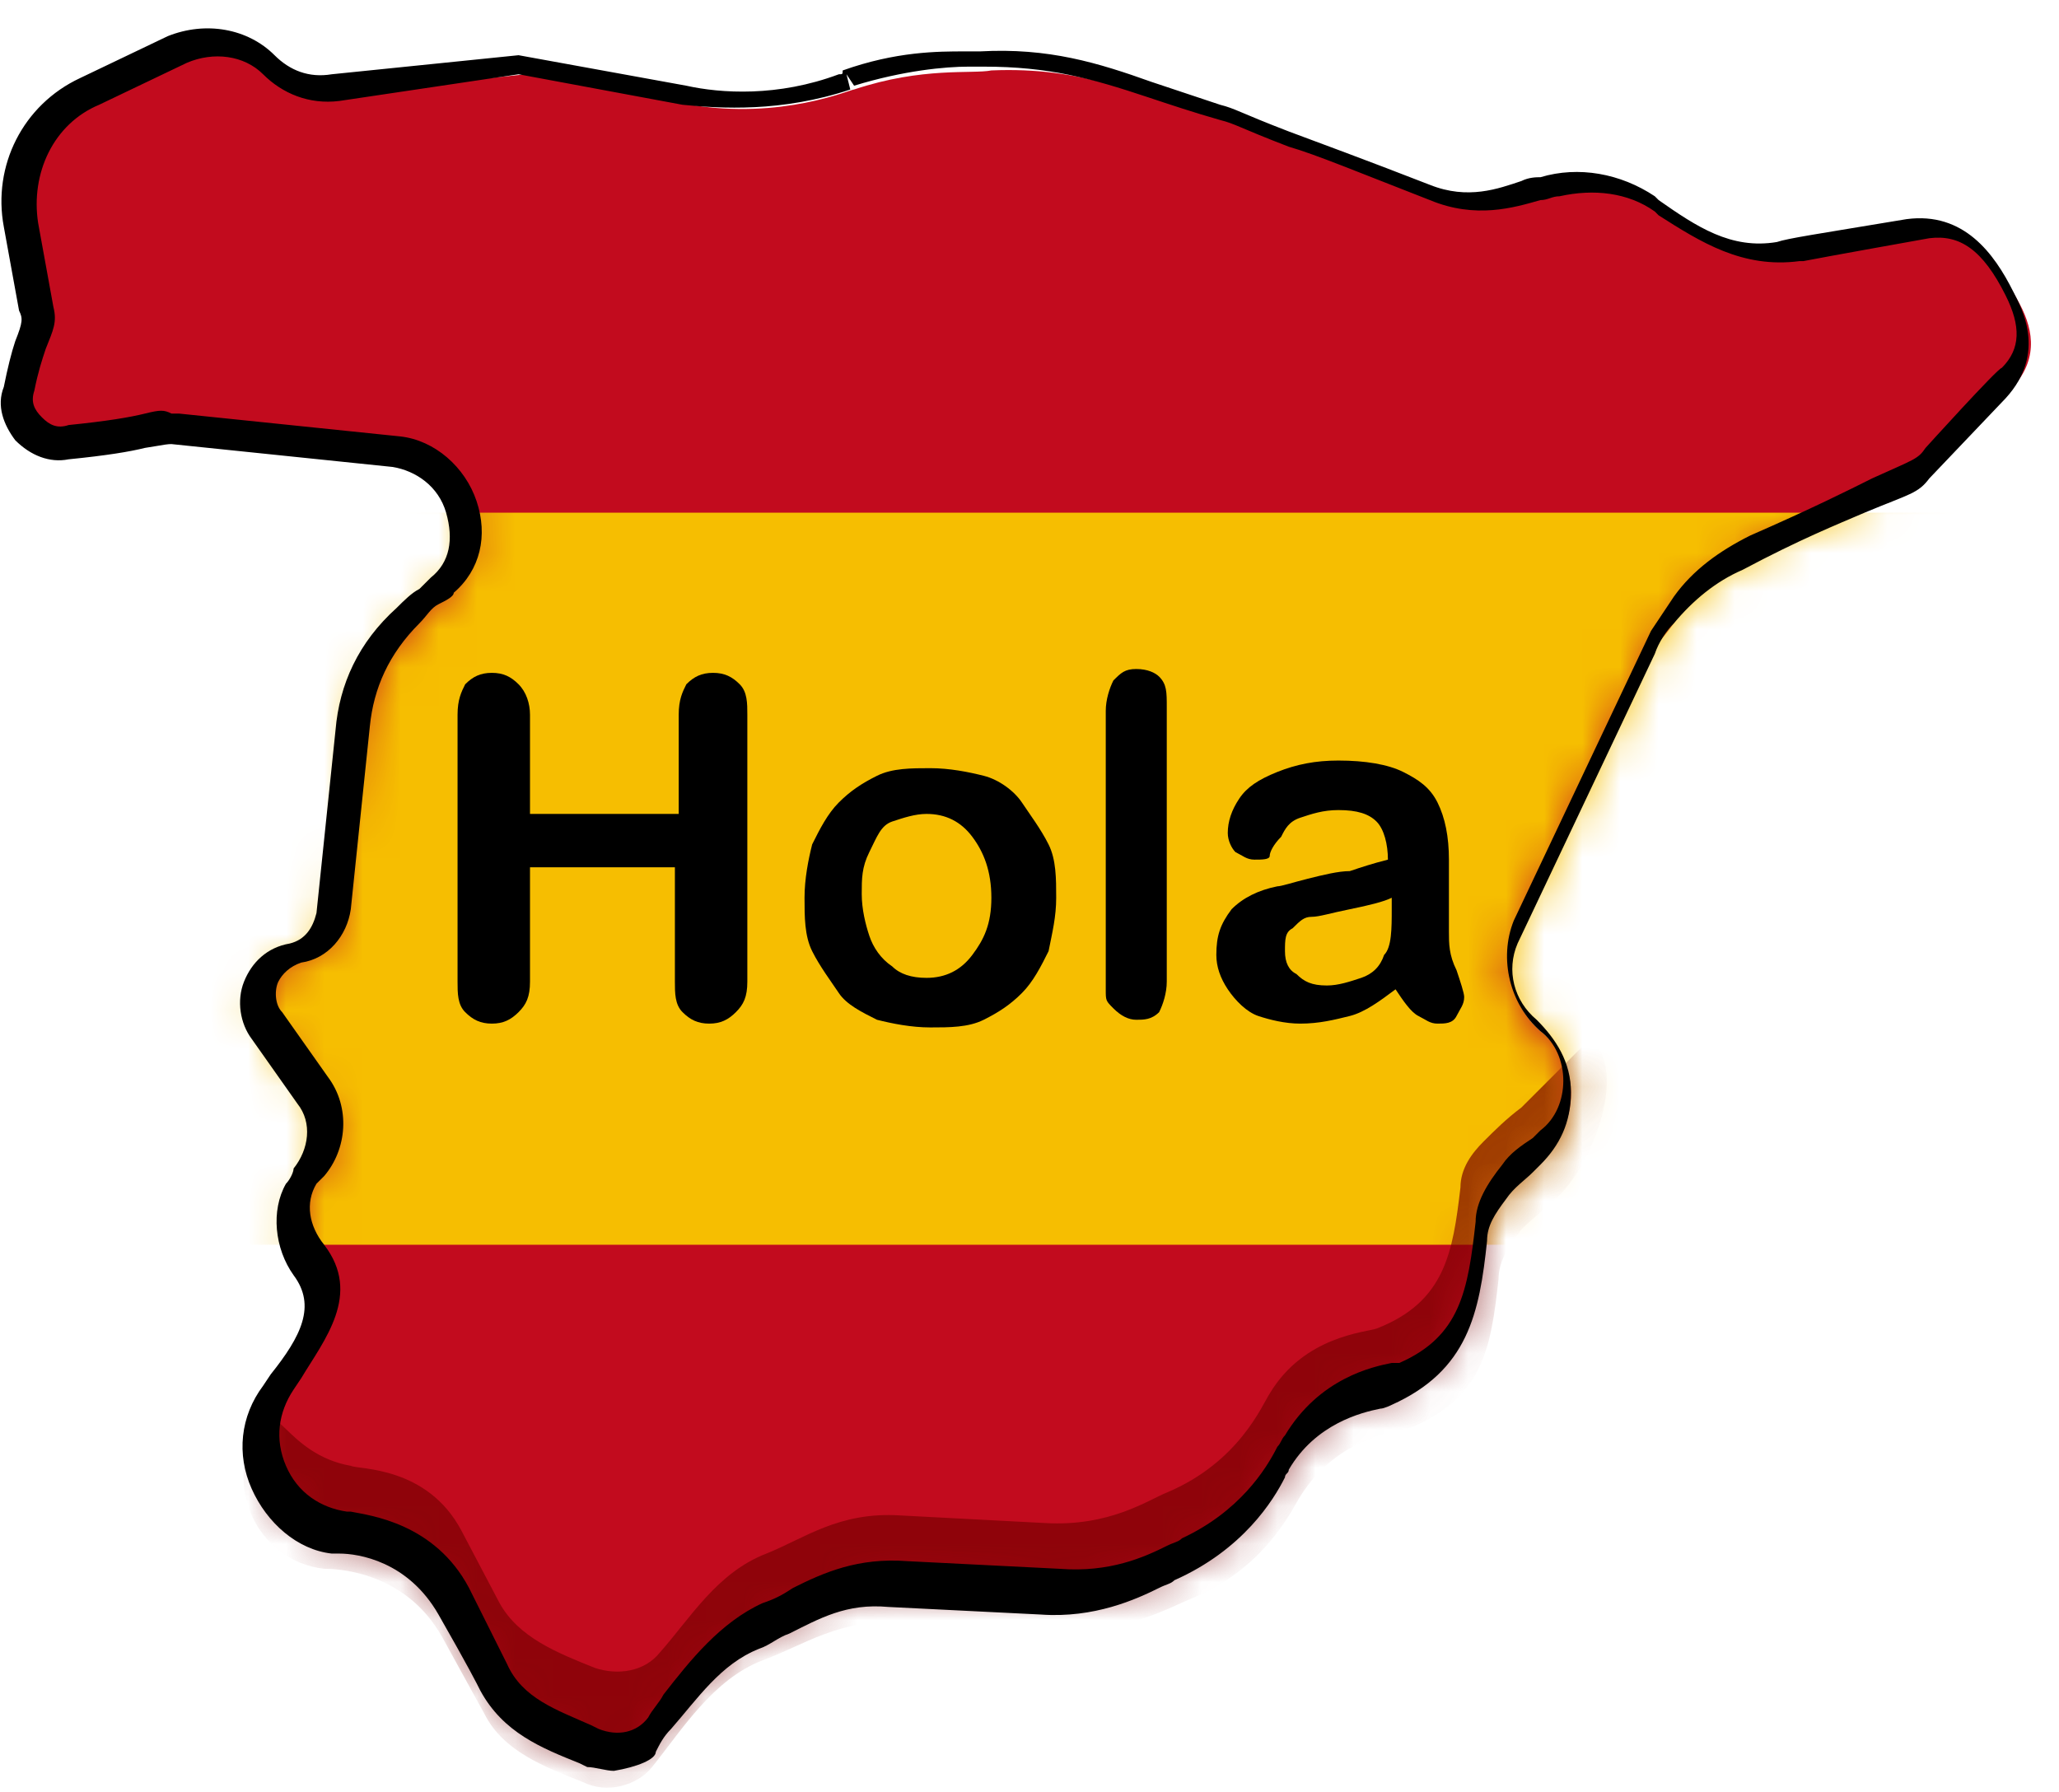 <svg width="54" height="47" viewBox="0 0 54 47" fill="none" xmlns="http://www.w3.org/2000/svg">
<path d="M44.101 16.047C44.601 15.447 45.301 14.947 46.001 14.547C50.201 12.547 50.301 12.648 50.801 12.248L52.801 10.148C53.501 9.347 53.301 8.547 52.901 7.847C52.401 6.947 51.701 5.947 50.501 6.147L47.101 6.747C45.701 6.947 44.701 6.247 43.601 5.447C42.801 4.847 41.801 4.747 40.801 5.047C40.201 5.147 39.101 5.747 37.701 5.247C32.801 3.347 32.801 3.347 32.201 3.147C29.701 2.447 28.401 1.747 26.001 1.847C25.501 1.947 24.201 1.747 22.401 2.347C22.301 2.347 20.501 3.147 18.101 2.747L13.801 1.947L9.001 2.447C8.401 2.547 7.701 2.347 7.201 1.847C6.501 1.247 5.601 1.047 4.801 1.447L2.501 2.547C1.201 3.147 0.401 4.647 0.701 6.047L1.101 8.247C1.201 8.647 1.001 8.847 0.601 10.348C0.401 11.148 1.101 11.947 1.901 11.748C4.501 11.348 4.401 11.348 4.701 11.348L10.501 11.947C12.101 12.148 13.001 14.248 11.701 15.447C11.501 15.648 11.201 15.848 10.801 16.247C10.201 16.848 9.501 17.747 9.301 19.247L8.801 24.047C8.701 24.547 8.301 25.047 7.801 25.148C6.901 25.348 6.501 26.348 7.001 27.148L8.201 28.848C8.701 29.547 8.601 30.448 8.101 31.047C8.001 31.148 7.901 31.247 7.901 31.348C7.601 31.948 7.701 32.748 8.101 33.347C9.001 34.547 7.901 35.748 7.201 36.648C6.201 38.047 7.101 40.148 8.801 40.447C9.001 40.547 10.801 40.447 11.801 42.347L12.801 44.347C13.301 45.347 14.301 45.748 15.401 46.148C16.001 46.447 16.701 46.248 17.201 45.648C18.001 44.648 18.801 43.347 20.101 42.847C21.201 42.447 22.101 41.648 23.701 41.748L27.701 41.947C29.401 42.047 30.501 41.347 31.001 41.148C33.001 40.248 33.601 38.648 33.801 38.347C34.801 36.748 36.401 36.547 36.701 36.447C38.501 35.648 38.801 34.248 38.901 32.447C38.901 31.948 39.201 31.547 39.501 31.148C39.801 30.848 40.201 30.547 40.501 30.247C41.501 29.348 41.401 27.848 40.401 27.047C39.701 26.448 39.401 25.448 39.801 24.547L43.401 16.948C43.701 16.648 43.901 16.348 44.101 16.047Z" fill="#C20B1E"/>
<mask id="mask0_3092_9534" style="mask-type:luminance" maskUnits="userSpaceOnUse" x="0" y="1" width="54" height="46">
<path d="M44.101 16.047C44.601 15.447 45.301 14.947 46.001 14.547C50.201 12.547 50.301 12.648 50.801 12.248L52.801 10.148C53.501 9.347 53.301 8.547 52.901 7.847C52.401 6.947 51.701 5.947 50.501 6.147L47.101 6.747C45.701 6.947 44.701 6.247 43.601 5.447C42.801 4.847 41.801 4.747 40.801 5.047C40.201 5.147 39.101 5.747 37.701 5.247C32.801 3.347 32.801 3.347 32.201 3.147C29.701 2.447 28.401 1.747 26.001 1.847C25.501 1.947 24.201 1.747 22.401 2.347C22.301 2.347 20.501 3.147 18.101 2.747L13.801 1.947L9.001 2.447C8.401 2.547 7.701 2.347 7.201 1.847C6.501 1.247 5.601 1.047 4.801 1.447L2.501 2.547C1.201 3.147 0.401 4.647 0.701 6.047L1.101 8.247C1.201 8.647 1.001 8.847 0.601 10.348C0.401 11.148 1.101 11.947 1.901 11.748C4.501 11.348 4.401 11.348 4.701 11.348L10.501 11.947C12.101 12.148 13.001 14.248 11.701 15.447C11.501 15.648 11.201 15.848 10.801 16.247C10.201 16.848 9.501 17.747 9.301 19.247L8.801 24.047C8.701 24.547 8.301 25.047 7.801 25.148C6.901 25.348 6.501 26.348 7.001 27.148L8.201 28.848C8.701 29.547 8.601 30.448 8.101 31.047C8.001 31.148 7.901 31.247 7.901 31.348C7.601 31.948 7.701 32.748 8.101 33.347C9.001 34.547 7.901 35.748 7.201 36.648C6.201 38.047 7.101 40.148 8.801 40.447C9.001 40.547 10.801 40.447 11.801 42.347L12.801 44.347C13.301 45.347 14.301 45.748 15.401 46.148C16.001 46.447 16.701 46.248 17.201 45.648C18.001 44.648 18.801 43.347 20.101 42.847C21.201 42.447 22.101 41.648 23.701 41.748L27.701 41.947C29.401 42.047 30.501 41.347 31.001 41.148C33.001 40.248 33.601 38.648 33.801 38.347C34.801 36.748 36.401 36.547 36.701 36.447C38.501 35.648 38.801 34.248 38.901 32.447C38.901 31.948 39.201 31.547 39.501 31.148C39.801 30.848 40.201 30.547 40.501 30.247C41.501 29.348 41.401 27.848 40.401 27.047C39.701 26.448 39.401 25.448 39.801 24.547L43.401 16.948C43.701 16.648 43.901 16.348 44.101 16.047Z" fill="white"/>
</mask>
<g mask="url(#mask0_3092_9534)">
<path d="M55 13.447H-6.1V32.648H55V13.447Z" fill="#F6BE01"/>
</g>
<mask id="mask1_3092_9534" style="mask-type:luminance" maskUnits="userSpaceOnUse" x="0" y="1" width="54" height="46">
<path d="M44.101 16.047C44.601 15.447 45.301 14.947 46.001 14.547C50.201 12.547 50.301 12.648 50.801 12.248L52.801 10.148C53.501 9.347 53.301 8.547 52.901 7.847C52.401 6.947 51.701 5.947 50.501 6.147L47.101 6.747C45.701 6.947 44.701 6.247 43.601 5.447C42.801 4.847 41.801 4.747 40.801 5.047C40.201 5.147 39.101 5.747 37.701 5.247C32.801 3.347 32.801 3.347 32.201 3.147C29.701 2.447 28.401 1.747 26.001 1.847C25.501 1.947 24.201 1.747 22.401 2.347C22.301 2.347 20.501 3.147 18.101 2.747L13.801 1.947L9.001 2.447C8.401 2.547 7.701 2.347 7.201 1.847C6.501 1.247 5.601 1.047 4.801 1.447L2.501 2.547C1.201 3.147 0.401 4.647 0.701 6.047L1.101 8.247C1.201 8.647 1.001 8.847 0.601 10.348C0.401 11.148 1.101 11.947 1.901 11.748C4.501 11.348 4.401 11.348 4.701 11.348L10.501 11.947C12.101 12.148 13.001 14.248 11.701 15.447C11.501 15.648 11.201 15.848 10.801 16.247C10.201 16.848 9.501 17.747 9.301 19.247L8.801 24.047C8.701 24.547 8.301 25.047 7.801 25.148C6.901 25.348 6.501 26.348 7.001 27.148L8.201 28.848C8.701 29.547 8.601 30.448 8.101 31.047C8.001 31.148 7.901 31.247 7.901 31.348C7.601 31.948 7.701 32.748 8.101 33.347C9.001 34.547 7.901 35.748 7.201 36.648C6.201 38.047 7.101 40.148 8.801 40.447C9.001 40.547 10.801 40.447 11.801 42.347L12.801 44.347C13.301 45.347 14.301 45.748 15.401 46.148C16.001 46.447 16.701 46.248 17.201 45.648C18.001 44.648 18.801 43.347 20.101 42.847C21.201 42.447 22.101 41.648 23.701 41.748L27.701 41.947C29.401 42.047 30.501 41.347 31.001 41.148C33.001 40.248 33.601 38.648 33.801 38.347C34.801 36.748 36.401 36.547 36.701 36.447C38.501 35.648 38.801 34.248 38.901 32.447C38.901 31.948 39.201 31.547 39.501 31.148C39.801 30.848 40.201 30.547 40.501 30.247C41.501 29.348 41.401 27.848 40.401 27.047C39.701 26.448 39.401 25.448 39.801 24.547L43.401 16.948C43.701 16.648 43.901 16.348 44.101 16.047Z" fill="white"/>
</mask>
<g mask="url(#mask1_3092_9534)">
<g opacity="0.68">
<path d="M9.202 38.447C9.402 38.547 11.202 38.447 12.102 40.147L13.102 42.047C13.602 42.947 14.602 43.347 15.602 43.747C16.202 43.947 16.902 43.847 17.302 43.347C18.102 42.447 18.802 41.247 20.102 40.747C21.102 40.347 22.002 39.647 23.602 39.747L27.402 39.947C29.102 40.047 30.102 39.347 30.602 39.147C32.502 38.347 33.102 36.847 33.302 36.547C34.202 35.047 35.802 34.947 36.102 34.847C37.902 34.147 38.102 32.847 38.302 31.147C38.302 30.647 38.602 30.247 38.902 29.947C39.202 29.647 39.502 29.347 39.902 29.047L41.702 27.247C42.702 28.047 41.802 30.447 40.902 31.347C40.602 31.647 40.202 31.947 39.902 32.247C39.602 32.647 39.302 33.047 39.302 33.547C39.102 35.347 38.902 36.647 37.002 37.447C36.702 37.547 35.102 37.647 34.102 39.247C33.902 39.547 33.202 41.147 31.202 41.947C30.702 42.147 29.502 42.847 27.802 42.747L23.702 42.547C22.002 42.447 21.102 43.147 20.002 43.547C18.702 44.047 17.902 45.347 17.102 46.347C16.702 46.847 15.902 47.047 15.302 46.747C14.302 46.347 13.202 45.947 12.702 44.947L11.602 42.947C10.602 41.147 8.702 41.147 8.502 41.147C6.702 40.947 5.802 38.847 6.802 37.447C7.202 36.547 7.502 38.147 9.202 38.447Z" fill="#770000"/>
</g>
</g>
<path d="M16.1 46.447C15.9 46.447 15.6 46.347 15.4 46.347L15.2 46.248C14.2 45.847 13.2 45.447 12.6 44.347C12.5 44.148 12.3 43.748 11.5 42.347C10.7 40.947 9.4 40.748 8.9 40.748C8.8 40.748 8.7 40.748 8.7 40.748C7.8 40.648 7 39.947 6.6 39.047C6.2 38.148 6.3 37.148 6.9 36.347L7.1 36.047C7.9 35.047 8.3 34.248 7.7 33.447C7.2 32.748 7.1 31.747 7.5 31.047C7.6 30.948 7.7 30.747 7.7 30.648C8.1 30.148 8.2 29.448 7.8 28.948L6.6 27.247C6.3 26.848 6.2 26.247 6.4 25.747C6.6 25.247 7 24.848 7.6 24.747C8 24.648 8.2 24.348 8.3 23.948L8.8 19.148C8.9 17.948 9.4 16.848 10.4 15.947C10.6 15.748 10.8 15.547 11 15.447C11.1 15.348 11.2 15.248 11.3 15.148C11.8 14.748 11.9 14.148 11.7 13.447C11.5 12.748 10.9 12.348 10.3 12.248L4.5 11.648C4.4 11.648 4.4 11.648 3.8 11.748C3.4 11.848 2.8 11.947 1.8 12.047C1.3 12.148 0.8 11.947 0.4 11.547C0.1 11.148 -0.1 10.648 0.1 10.148C0.2 9.648 0.3 9.248 0.4 8.948C0.6 8.448 0.6 8.348 0.5 8.148L0.1 5.948C-0.2 4.348 0.6 2.748 2.1 2.048L4.4 0.948C5.4 0.548 6.5 0.748 7.2 1.448C7.6 1.848 8.1 2.048 8.7 1.948L13.6 1.448L18 2.248C18.9 2.448 20.4 2.548 22 1.948C22.1 1.948 22.1 1.948 22.1 1.848C23.5 1.348 24.6 1.348 25.3 1.348C25.5 1.348 25.6 1.348 25.7 1.348C27.5 1.248 28.8 1.648 30.2 2.148C30.8 2.348 31.4 2.548 32 2.748C32.4 2.848 32.5 2.948 33.8 3.448C34.6 3.748 35.7 4.148 37.5 4.848C38.5 5.248 39.3 4.948 39.9 4.748C40.1 4.648 40.3 4.648 40.4 4.648C41.4 4.348 42.5 4.548 43.4 5.148L43.5 5.248C44.5 5.948 45.4 6.548 46.6 6.348C46.9 6.248 47.6 6.148 50 5.748C51.5 5.548 52.3 6.648 52.8 7.648C53 8.048 53.7 9.248 52.6 10.447L50.6 12.547C50.3 12.947 50.1 12.947 48.9 13.447C48.2 13.748 47.2 14.148 45.7 14.947C45 15.248 44.4 15.748 43.9 16.348C43.7 16.547 43.5 16.848 43.4 17.148L39.8 24.747C39.5 25.448 39.7 26.247 40.3 26.747C40.8 27.247 41.2 27.848 41.2 28.648C41.2 29.448 40.9 30.047 40.4 30.547L40.2 30.747C40 30.948 39.7 31.148 39.5 31.448C39.2 31.848 39 32.148 39 32.547C38.8 34.447 38.5 35.947 36.5 36.847C36.5 36.847 36.3 36.947 36.2 36.947C35.7 37.047 34.5 37.347 33.8 38.547C33.8 38.648 33.7 38.648 33.7 38.748C33.4 39.347 32.6 40.648 30.8 41.447C30.7 41.547 30.6 41.547 30.4 41.648C29.8 41.947 28.7 42.447 27.3 42.347L23.3 42.148C22.2 42.047 21.5 42.447 20.7 42.847C20.4 42.947 20.2 43.148 19.9 43.248C18.9 43.648 18.3 44.547 17.6 45.347C17.4 45.547 17.3 45.748 17.2 45.947C17.2 46.148 16.7 46.347 16.1 46.447ZM4.5 10.848C4.5 10.848 4.6 10.848 4.7 10.848L10.5 11.447C11.4 11.547 12.2 12.248 12.5 13.148C12.8 14.047 12.6 14.947 11.9 15.547C11.9 15.648 11.7 15.748 11.5 15.848C11.3 15.947 11.2 16.148 11 16.348C10.2 17.148 9.8 18.047 9.7 19.047L9.2 23.848C9.1 24.547 8.6 25.148 7.9 25.247C7.6 25.348 7.4 25.547 7.3 25.747C7.2 25.948 7.2 26.348 7.4 26.547L8.6 28.247C9.2 29.047 9.1 30.148 8.5 30.848C8.4 30.948 8.4 30.948 8.3 31.047C8 31.547 8.1 32.148 8.5 32.648C9.5 33.947 8.5 35.148 7.9 36.148L7.7 36.447C7.3 37.047 7.2 37.748 7.5 38.447C7.8 39.148 8.4 39.547 9.1 39.648H9.2C9.7 39.748 11.4 39.947 12.3 41.648L13.3 43.648C13.7 44.547 14.6 44.847 15.5 45.248L15.7 45.347C16.2 45.547 16.7 45.447 17 45.047C17.1 44.847 17.3 44.648 17.4 44.447C18.1 43.547 18.9 42.547 20 42.047C20.3 41.947 20.5 41.847 20.8 41.648C21.6 41.248 22.5 40.847 23.8 40.947L27.8 41.148C29.1 41.248 30 40.847 30.6 40.547C30.8 40.447 30.9 40.447 31 40.347C32.5 39.648 33.2 38.547 33.5 37.947C33.6 37.847 33.6 37.748 33.7 37.648C34.6 36.148 36 35.847 36.5 35.748C36.6 35.748 36.6 35.748 36.7 35.748C38.3 35.047 38.5 33.847 38.7 32.047C38.7 31.547 39 31.047 39.4 30.547C39.6 30.247 39.9 30.047 40.2 29.848L40.4 29.648C40.8 29.348 41 28.848 41 28.348C41 27.848 40.8 27.348 40.4 27.047C39.6 26.348 39.3 25.148 39.7 24.148L43.3 16.547C43.5 16.247 43.7 15.947 43.9 15.648C44.4 14.947 45.1 14.447 45.9 14.047C47.5 13.348 48.5 12.848 49.1 12.547C50.2 12.047 50.3 12.047 50.5 11.748C50.5 11.748 52.4 9.648 52.5 9.648C53 9.148 53 8.548 52.6 7.748C52 6.548 51.4 6.148 50.6 6.248C50.6 6.248 47.8 6.748 47.3 6.848H47.2C45.7 7.048 44.6 6.348 43.5 5.648L43.4 5.548C42.7 5.048 41.8 4.948 40.9 5.148C40.7 5.148 40.6 5.248 40.4 5.248C39.7 5.448 38.7 5.748 37.5 5.248C35.7 4.548 34.5 4.048 33.8 3.848C32.5 3.348 32.4 3.248 32 3.148C31.3 2.948 30.7 2.748 30.1 2.548C28.6 2.048 27.5 1.748 25.8 1.748C25.7 1.748 25.6 1.748 25.4 1.748C24.8 1.748 23.7 1.848 22.4 2.248L22.2 1.948L22.3 2.348C20.5 2.948 18.9 2.848 17.9 2.748L13.6 1.948L8.9 2.648C8.1 2.748 7.4 2.448 6.9 1.948C6.4 1.448 5.6 1.348 4.9 1.648L2.6 2.748C1.4 3.248 0.8 4.548 1 5.848L1.4 8.048C1.5 8.448 1.4 8.648 1.2 9.148C1.1 9.448 1 9.748 0.9 10.248C0.8 10.547 0.9 10.748 1.1 10.947C1.3 11.148 1.5 11.248 1.8 11.148C2.8 11.047 3.4 10.947 3.8 10.848C4.2 10.748 4.3 10.748 4.5 10.848Z" fill="black"/>
<path d="M13.9 18.747V21.348H17.8V18.747C17.8 18.348 17.9 18.148 18 17.948C18.2 17.747 18.4 17.648 18.7 17.648C19 17.648 19.2 17.747 19.4 17.948C19.6 18.148 19.6 18.448 19.6 18.747V25.747C19.6 26.148 19.5 26.348 19.3 26.547C19.1 26.747 18.9 26.848 18.6 26.848C18.3 26.848 18.1 26.747 17.9 26.547C17.7 26.348 17.7 26.047 17.7 25.747V22.747H13.9V25.747C13.9 26.148 13.8 26.348 13.6 26.547C13.4 26.747 13.2 26.848 12.9 26.848C12.6 26.848 12.4 26.747 12.2 26.547C12 26.348 12 26.047 12 25.747V18.747C12 18.348 12.1 18.148 12.2 17.948C12.4 17.747 12.6 17.648 12.9 17.648C13.2 17.648 13.4 17.747 13.6 17.948C13.8 18.148 13.9 18.448 13.9 18.747Z" fill="black"/>
<path d="M27.7 23.547C27.7 24.047 27.6 24.448 27.5 24.948C27.3 25.348 27.1 25.747 26.8 26.047C26.5 26.348 26.2 26.547 25.8 26.747C25.4 26.948 24.9 26.948 24.4 26.948C23.9 26.948 23.4 26.848 23 26.747C22.6 26.547 22.2 26.348 22 26.047C21.8 25.747 21.5 25.348 21.3 24.948C21.1 24.547 21.1 24.047 21.1 23.547C21.1 23.047 21.2 22.547 21.3 22.148C21.5 21.747 21.7 21.348 22 21.047C22.3 20.747 22.6 20.547 23 20.348C23.4 20.148 23.9 20.148 24.4 20.148C24.9 20.148 25.4 20.247 25.8 20.348C26.2 20.448 26.6 20.747 26.8 21.047C27 21.348 27.3 21.747 27.5 22.148C27.7 22.547 27.7 23.047 27.7 23.547ZM26 23.547C26 22.848 25.8 22.348 25.5 21.948C25.2 21.547 24.8 21.348 24.3 21.348C24 21.348 23.7 21.448 23.4 21.547C23.1 21.648 23 21.948 22.8 22.348C22.6 22.747 22.6 23.047 22.6 23.448C22.6 23.848 22.7 24.247 22.8 24.547C22.9 24.848 23.1 25.148 23.4 25.348C23.6 25.547 23.9 25.648 24.3 25.648C24.8 25.648 25.2 25.448 25.5 25.047C25.8 24.648 26 24.247 26 23.547Z" fill="black"/>
<path d="M29 25.948V18.648C29 18.348 29.1 18.047 29.2 17.848C29.4 17.648 29.5 17.547 29.8 17.547C30.1 17.547 30.3 17.648 30.4 17.747C30.6 17.948 30.6 18.148 30.6 18.547V25.747C30.6 26.047 30.5 26.348 30.4 26.547C30.2 26.747 30 26.747 29.8 26.747C29.6 26.747 29.4 26.648 29.2 26.448C29 26.247 29 26.247 29 25.948Z" fill="black"/>
<path d="M36.6 25.948C36.2 26.247 35.8 26.547 35.4 26.648C35 26.747 34.6 26.848 34.1 26.848C33.7 26.848 33.3 26.747 33 26.648C32.7 26.547 32.4 26.247 32.2 25.948C32 25.648 31.9 25.348 31.9 25.047C31.9 24.547 32 24.247 32.3 23.848C32.6 23.547 33 23.348 33.5 23.247C33.6 23.247 33.9 23.148 34.3 23.047C34.7 22.948 35.1 22.848 35.4 22.848C35.7 22.747 36 22.648 36.4 22.547C36.4 22.148 36.3 21.747 36.1 21.547C35.9 21.348 35.6 21.247 35.1 21.247C34.7 21.247 34.4 21.348 34.1 21.448C33.8 21.547 33.7 21.747 33.6 21.948C33.4 22.148 33.3 22.348 33.3 22.448C33.3 22.547 33.1 22.547 32.9 22.547C32.7 22.547 32.6 22.448 32.4 22.348C32.3 22.247 32.2 22.047 32.2 21.848C32.2 21.547 32.3 21.247 32.5 20.948C32.7 20.648 33 20.448 33.5 20.247C34 20.047 34.5 19.948 35.1 19.948C35.8 19.948 36.4 20.047 36.8 20.247C37.2 20.448 37.5 20.648 37.7 21.047C37.9 21.448 38 21.948 38 22.547C38 22.948 38 23.247 38 23.547C38 23.848 38 24.148 38 24.448C38 24.747 38 25.047 38.2 25.448C38.3 25.747 38.4 26.047 38.4 26.148C38.4 26.348 38.3 26.448 38.2 26.648C38.1 26.848 37.9 26.848 37.7 26.848C37.5 26.848 37.4 26.747 37.2 26.648C37 26.547 36.8 26.247 36.6 25.948ZM36.5 23.547C36.3 23.648 35.9 23.747 35.4 23.848C34.9 23.948 34.6 24.047 34.4 24.047C34.2 24.047 34.1 24.148 33.9 24.348C33.7 24.448 33.7 24.648 33.7 24.948C33.7 25.247 33.8 25.448 34 25.547C34.2 25.747 34.4 25.848 34.8 25.848C35.1 25.848 35.4 25.747 35.7 25.648C36 25.547 36.2 25.348 36.3 25.047C36.5 24.848 36.5 24.348 36.5 23.848V23.547Z" fill="black"/>
</svg>
